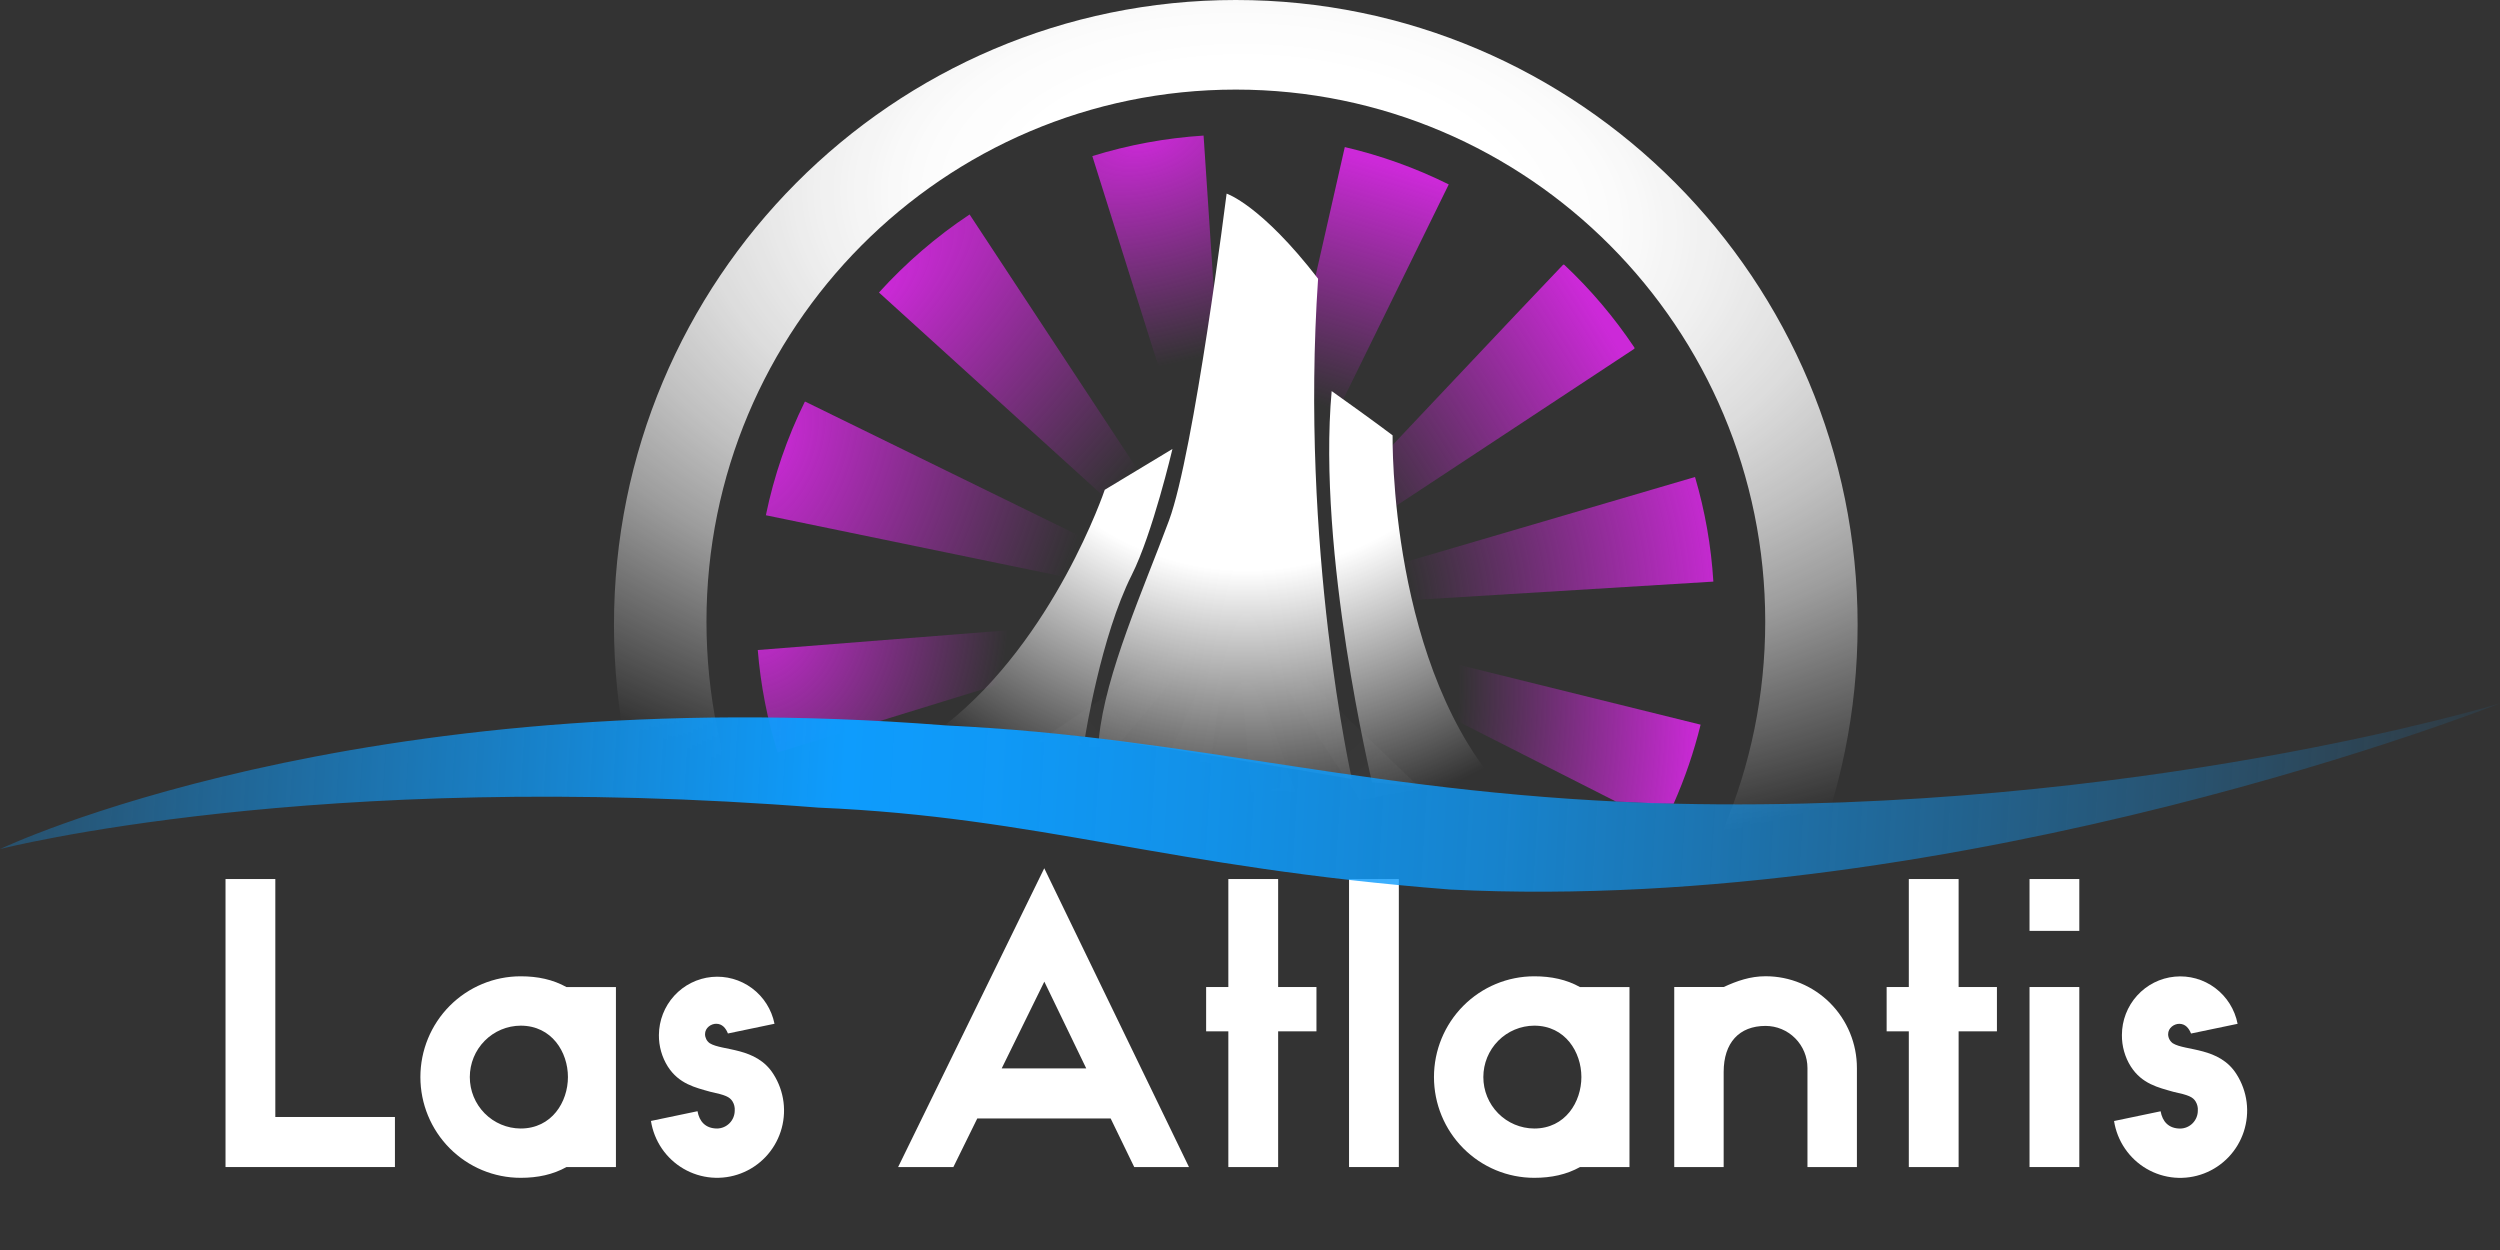 <svg width="148" height="74" viewBox="0 0 148 74" fill="none" xmlns="http://www.w3.org/2000/svg">
<rect x="0" y="0" width="148" height="74" fill="#333333" stroke="none"/>
<path d="M23.38 66.126V69.089H13.351V52.039H16.299V66.126H23.38Z" fill="white"/>
<path d="M33.537 69.089C32.731 69.535 31.84 69.727 30.822 69.727C29.248 69.727 27.738 69.099 26.625 67.98C25.512 66.862 24.887 65.344 24.887 63.762C24.887 62.18 25.512 60.663 26.625 59.544C27.738 58.426 29.248 57.797 30.822 57.797C31.84 57.797 32.731 57.989 33.537 58.436H36.463V69.092L33.537 69.089ZM27.813 63.76C27.811 64.565 28.127 65.338 28.691 65.909C29.256 66.481 30.022 66.804 30.823 66.808C32.669 66.808 33.622 65.231 33.622 63.76C33.622 62.288 32.669 60.719 30.823 60.719C30.023 60.723 29.258 61.045 28.694 61.615C28.129 62.185 27.813 62.956 27.813 63.76Z" fill="white"/>
<path d="M39.536 63.142C39.184 62.583 39 61.933 39.007 61.271C39.013 60.412 39.335 59.585 39.912 58.951C40.489 58.317 41.279 57.92 42.13 57.837C42.981 57.755 43.833 57.992 44.52 58.504C45.207 59.015 45.681 59.764 45.85 60.607L43.093 61.182C42.967 60.862 42.755 60.607 42.395 60.607C42.099 60.607 41.738 60.84 41.738 61.224C41.739 61.329 41.765 61.431 41.812 61.524C41.86 61.617 41.929 61.697 42.014 61.758C42.756 62.225 44.77 61.97 45.788 63.59C46.106 64.089 46.31 64.653 46.384 65.241C46.458 65.829 46.401 66.427 46.216 66.99C46.032 67.553 45.724 68.067 45.317 68.496C44.909 68.924 44.411 69.256 43.86 69.466C43.309 69.677 42.718 69.761 42.13 69.713C41.542 69.665 40.972 69.485 40.462 69.188C39.952 68.89 39.514 68.482 39.181 67.993C38.848 67.503 38.628 66.946 38.536 66.36L41.293 65.784C41.399 66.382 41.759 66.808 42.457 66.808C42.734 66.803 42.999 66.688 43.193 66.489C43.388 66.29 43.496 66.022 43.496 65.742C43.509 65.556 43.465 65.369 43.368 65.209C43.198 64.933 42.944 64.825 42.054 64.634C41.148 64.379 40.194 64.166 39.536 63.142Z" fill="white"/>
<path d="M67.146 69.089L65.75 66.212H57.855L56.44 69.089H53.169L61.82 51.401L70.387 69.089H67.146ZM64.305 63.249L61.824 58.113L59.301 63.249H64.305Z" fill="white"/>
<path d="M77.934 58.432V61.055H75.666V69.09H72.718V61.055H71.403V58.432H72.718V52.039H75.666V58.432H77.934Z" fill="white"/>
<path d="M79.863 69.089V52.039H82.811V69.089H79.863Z" fill="white"/>
<path d="M93.539 69.089C92.734 69.535 91.843 69.727 90.826 69.727C89.251 69.727 87.742 69.099 86.629 67.98C85.516 66.862 84.891 65.344 84.891 63.762C84.891 62.18 85.516 60.663 86.629 59.544C87.742 58.426 89.251 57.797 90.826 57.797C91.843 57.797 92.734 57.989 93.539 58.436H96.465V69.092L93.539 69.089ZM87.814 63.76C87.812 64.565 88.128 65.338 88.693 65.91C89.257 66.481 90.024 66.804 90.826 66.808C92.67 66.808 93.618 65.231 93.618 63.76C93.618 62.288 92.664 60.719 90.826 60.719C90.025 60.723 89.26 61.045 88.695 61.614C88.131 62.184 87.814 62.956 87.814 63.76Z" fill="white"/>
<path d="M102.041 58.432C102.826 58.071 103.61 57.794 104.522 57.794C105.233 57.793 105.936 57.933 106.592 58.206C107.248 58.479 107.845 58.879 108.347 59.384C108.849 59.889 109.247 60.488 109.519 61.148C109.79 61.807 109.93 62.514 109.929 63.228V69.089H107.002V63.228C107.002 62.567 106.74 61.933 106.275 61.466C105.81 60.998 105.18 60.735 104.522 60.734C102.953 60.734 102.041 61.736 102.041 63.462V69.089H99.115V58.432H102.041Z" fill="white"/>
<path d="M118.218 58.432V61.055H115.95V69.09H113.002V61.055H111.689V58.432H113.002V52.039H115.95V58.432H118.218Z" fill="white"/>
<path d="M120.148 55.108V52.039H123.095V55.108H120.148ZM120.148 69.089V58.432H123.095V69.089H120.148Z" fill="white"/>
<path d="M126.147 63.142C125.794 62.583 125.61 61.933 125.617 61.271C125.618 60.408 125.939 59.576 126.517 58.938C127.095 58.299 127.888 57.9 128.743 57.818C129.598 57.735 130.453 57.975 131.141 58.492C131.829 59.008 132.301 59.763 132.466 60.61L129.709 61.185C129.582 60.865 129.37 60.61 129.011 60.61C128.714 60.61 128.353 60.844 128.353 61.228C128.354 61.332 128.38 61.435 128.428 61.527C128.476 61.62 128.545 61.7 128.629 61.761C129.371 62.229 131.386 61.974 132.403 63.594C132.721 64.093 132.925 64.657 133 65.245C133.074 65.833 133.016 66.43 132.832 66.993C132.647 67.556 132.34 68.071 131.932 68.499C131.524 68.928 131.027 69.259 130.475 69.47C129.924 69.68 129.333 69.765 128.745 69.717C128.157 69.668 127.587 69.489 127.077 69.191C126.567 68.894 126.13 68.485 125.797 67.996C125.463 67.507 125.243 66.949 125.152 66.364L127.909 65.788C128.014 66.386 128.374 66.811 129.072 66.811C129.35 66.806 129.614 66.692 129.809 66.492C130.003 66.293 130.112 66.025 130.111 65.746C130.125 65.559 130.08 65.373 129.983 65.213C129.815 64.936 129.56 64.829 128.67 64.637C127.76 64.379 126.805 64.166 126.147 63.142Z" fill="white"/>
<path d="M73.159 0C52.833 0 36.347 16.565 36.347 37C36.347 57.435 52.833 74 73.159 74C93.486 74 109.971 57.435 109.971 37C109.971 16.565 93.49 0 73.159 0ZM73.159 68.296C55.854 68.296 41.823 54.194 41.823 36.8C41.823 19.407 55.858 5.304 73.159 5.304C90.46 5.304 104.502 19.405 104.502 36.8C104.502 54.195 90.466 68.296 73.159 68.296Z" fill="url(#paint0_radial_910_787)"/>
<path d="M73.588 35.736L73.45 36.014L96.76 20.642C96.76 20.642 96.76 20.619 96.76 20.58C95.563 18.789 94.166 17.14 92.597 15.667H92.54C91.997 16.207 76.497 32.649 73.588 35.736Z" fill="url(#paint1_radial_910_787)"/>
<path d="M71.252 8.026C69.016 8.169 66.806 8.577 64.665 9.24L73.118 36.115L71.252 8.026Z" fill="url(#paint2_radial_910_787)"/>
<path d="M73.588 35.736L85.766 10.917C83.806 9.944 81.741 9.202 79.612 8.707L73.444 35.888L73.588 35.736Z" fill="url(#paint3_radial_910_787)"/>
<path d="M73.118 36.233L73.409 36.042L73.444 35.888L73.118 36.233Z" fill="url(#paint4_radial_910_787)"/>
<path d="M72.864 36.18L73.118 36.233L72.793 36.074L72.864 36.18Z" fill="url(#paint5_radial_910_787)"/>
<path d="M72.608 35.984L72.815 36.171L72.864 36.18L72.793 36.074L72.608 35.984Z" fill="url(#paint6_radial_910_787)"/>
<path d="M72.919 36.266L72.864 36.18L72.815 36.171L72.919 36.266Z" fill="url(#paint7_radial_910_787)"/>
<path d="M73.409 36.041L73.385 36.148L73.45 36.014L73.409 36.041Z" fill="url(#paint8_radial_910_787)"/>
<path d="M73.588 35.736L73.444 35.888L73.409 36.042L73.45 36.014L73.588 35.736Z" fill="url(#paint9_radial_910_787)"/>
<path d="M72.815 36.171L72.609 35.984L47.664 23.774L47.645 23.782C46.594 25.914 45.819 28.173 45.339 30.503L72.815 36.171Z" fill="url(#paint10_radial_910_787)"/>
<path d="M72.793 36.074L57.4 12.696C55.428 14.007 53.626 15.559 52.035 17.317L72.609 35.984L72.793 36.074Z" fill="url(#paint11_radial_910_787)"/>
<path d="M73.385 36.148L101.431 34.431C101.302 32.333 100.938 30.255 100.345 28.238L73.385 36.148Z" fill="url(#paint12_radial_910_787)"/>
<path d="M99.079 47.578C99.748 46.069 100.283 44.504 100.676 42.9L73.385 36.148L95.665 47.452C96.457 47.475 97.985 47.585 99.079 47.578Z" fill="url(#paint13_radial_910_787)"/>
<path d="M72.76 36.315L72.919 36.266L44.86 38.481C45.026 40.541 45.42 42.577 46.034 44.55L72.76 36.31V36.315Z" fill="url(#paint14_radial_910_787)"/>
<path opacity="0.1" d="M80.492 47.364L84.116 46.695L73.235 36.233L80.492 47.364Z" fill="url(#paint15_radial_910_787)"/>
<path opacity="0.1" d="M74.087 46.844H76.647L73.118 36.44L74.087 46.844Z" fill="url(#paint16_radial_910_787)"/>
<path opacity="0.1" d="M61.451 43.908L65.999 44.317L72.761 36.315L61.451 43.908Z" fill="url(#paint17_radial_910_787)"/>
<path opacity="0.1" d="M71.656 45.135L72.919 36.266L69.105 44.949L71.656 45.135Z" fill="url(#paint18_radial_910_787)"/>
<path d="M78.031 16.501C74.652 12.121 72.616 11.462 72.616 11.462C72.616 11.462 70.691 26.795 69.206 30.81C67.721 34.826 65.432 39.863 65.052 43.744C67.911 44.082 78.169 45.778 80.032 46.124C80.036 46.128 76.941 32.496 78.031 16.501ZM82.442 25.772C82.442 25.772 81.354 24.94 78.835 23.152C77.969 32.741 81.227 46.317 81.227 46.317C81.827 46.362 85.237 46.668 89.257 47.136C82.199 39.721 82.442 25.772 82.442 25.772ZM69.409 26.579L65.401 28.996C65.401 28.996 62.436 37.821 55.975 42.903C59.268 43.137 64.237 43.631 64.237 43.631C64.237 43.631 65.168 37.672 66.999 34.04C68.233 31.592 69.409 26.579 69.409 26.579Z" fill="url(#paint19_radial_910_787)"/>
<path d="M0 50.266C0 50.266 21.042 40.198 55.961 42.942C71.07 43.654 81.467 47.152 99.206 47.58C126.482 48.188 148 41.639 148 41.639C148 41.639 116.371 54.189 85.839 52.66C69.037 51.354 61.612 48.369 48.454 47.812C18.619 45.461 0 50.266 0 50.266Z" fill="url(#paint20_linear_910_787)"/>
<defs>
<radialGradient id="paint0_radial_910_787" cx="0" cy="0" r="1" gradientUnits="userSpaceOnUse" gradientTransform="translate(74.908 12.566) rotate(4.024) scale(68.442 38.524)">
<stop offset="0.23" stop-color="white"/>
<stop offset="0.31" stop-color="white" stop-opacity="0.98"/>
<stop offset="0.4" stop-color="white" stop-opacity="0.92"/>
<stop offset="0.5" stop-color="white" stop-opacity="0.83"/>
<stop offset="0.61" stop-color="white" stop-opacity="0.69"/>
<stop offset="0.72" stop-color="white" stop-opacity="0.52"/>
<stop offset="0.83" stop-color="white" stop-opacity="0.31"/>
<stop offset="1" stop-color="white" stop-opacity="0"/>
</radialGradient>
<radialGradient id="paint1_radial_910_787" cx="0" cy="0" r="1" gradientUnits="userSpaceOnUse" gradientTransform="translate(75.084 35.996) rotate(-30.233) scale(25.693 67.231)">
<stop stop-color="#CC29D8" stop-opacity="0"/>
<stop offset="0.3" stop-color="#CC29D8" stop-opacity="0"/>
<stop offset="1" stop-color="#CC29D8"/>
</radialGradient>
<radialGradient id="paint2_radial_910_787" cx="0" cy="0" r="1" gradientUnits="userSpaceOnUse" gradientTransform="translate(67.728 8.07) rotate(75.304) scale(21.1 35.982)">
<stop stop-color="#CC29D8"/>
<stop offset="0.64" stop-color="#CC29D8" stop-opacity="0"/>
<stop offset="1" stop-color="#CC29D8" stop-opacity="0"/>
</radialGradient>
<radialGradient id="paint3_radial_910_787" cx="0" cy="0" r="1" gradientUnits="userSpaceOnUse" gradientTransform="translate(77.038 30.235) rotate(-72.454) scale(21.038 58.674)">
<stop stop-color="#CC29D8" stop-opacity="0"/>
<stop offset="0.3" stop-color="#CC29D8" stop-opacity="0"/>
<stop offset="1" stop-color="#CC29D8"/>
</radialGradient>
<radialGradient id="paint4_radial_910_787" cx="0" cy="0" r="1" gradientUnits="userSpaceOnUse" gradientTransform="translate(73.068 36.182) scale(28.428 28.573)">
<stop stop-color="white" stop-opacity="0"/>
<stop offset="0.11" stop-color="white" stop-opacity="0.02"/>
<stop offset="0.23" stop-color="white" stop-opacity="0.07"/>
<stop offset="0.36" stop-color="white" stop-opacity="0.16"/>
<stop offset="0.5" stop-color="white" stop-opacity="0.29"/>
<stop offset="0.64" stop-color="white" stop-opacity="0.45"/>
<stop offset="0.79" stop-color="white" stop-opacity="0.65"/>
<stop offset="0.93" stop-color="white" stop-opacity="0.88"/>
<stop offset="1" stop-color="white"/>
</radialGradient>
<radialGradient id="paint5_radial_910_787" cx="0" cy="0" r="1" gradientUnits="userSpaceOnUse" gradientTransform="translate(73.068 36.182) scale(28.428 28.572)">
<stop stop-color="white" stop-opacity="0"/>
<stop offset="0.11" stop-color="white" stop-opacity="0.02"/>
<stop offset="0.23" stop-color="white" stop-opacity="0.07"/>
<stop offset="0.36" stop-color="white" stop-opacity="0.16"/>
<stop offset="0.5" stop-color="white" stop-opacity="0.29"/>
<stop offset="0.64" stop-color="white" stop-opacity="0.45"/>
<stop offset="0.79" stop-color="white" stop-opacity="0.65"/>
<stop offset="0.93" stop-color="white" stop-opacity="0.88"/>
<stop offset="1" stop-color="white"/>
</radialGradient>
<radialGradient id="paint6_radial_910_787" cx="0" cy="0" r="1" gradientUnits="userSpaceOnUse" gradientTransform="translate(73.068 36.182) scale(28.429 28.573)">
<stop stop-color="white" stop-opacity="0"/>
<stop offset="0.11" stop-color="white" stop-opacity="0.02"/>
<stop offset="0.23" stop-color="white" stop-opacity="0.07"/>
<stop offset="0.36" stop-color="white" stop-opacity="0.16"/>
<stop offset="0.5" stop-color="white" stop-opacity="0.29"/>
<stop offset="0.64" stop-color="white" stop-opacity="0.45"/>
<stop offset="0.79" stop-color="white" stop-opacity="0.65"/>
<stop offset="0.93" stop-color="white" stop-opacity="0.88"/>
<stop offset="1" stop-color="white"/>
</radialGradient>
<radialGradient id="paint7_radial_910_787" cx="0" cy="0" r="1" gradientUnits="userSpaceOnUse" gradientTransform="translate(73.068 36.182) scale(28.427 28.572)">
<stop stop-color="white" stop-opacity="0"/>
<stop offset="0.11" stop-color="white" stop-opacity="0.02"/>
<stop offset="0.23" stop-color="white" stop-opacity="0.07"/>
<stop offset="0.36" stop-color="white" stop-opacity="0.16"/>
<stop offset="0.5" stop-color="white" stop-opacity="0.29"/>
<stop offset="0.64" stop-color="white" stop-opacity="0.45"/>
<stop offset="0.79" stop-color="white" stop-opacity="0.65"/>
<stop offset="0.93" stop-color="white" stop-opacity="0.88"/>
<stop offset="1" stop-color="white"/>
</radialGradient>
<radialGradient id="paint8_radial_910_787" cx="0" cy="0" r="1" gradientUnits="userSpaceOnUse" gradientTransform="translate(73.069 36.182) scale(28.427 28.573)">
<stop stop-color="white" stop-opacity="0"/>
<stop offset="0.11" stop-color="white" stop-opacity="0.02"/>
<stop offset="0.23" stop-color="white" stop-opacity="0.07"/>
<stop offset="0.36" stop-color="white" stop-opacity="0.16"/>
<stop offset="0.5" stop-color="white" stop-opacity="0.29"/>
<stop offset="0.64" stop-color="white" stop-opacity="0.45"/>
<stop offset="0.79" stop-color="white" stop-opacity="0.65"/>
<stop offset="0.93" stop-color="white" stop-opacity="0.88"/>
<stop offset="1" stop-color="white"/>
</radialGradient>
<radialGradient id="paint9_radial_910_787" cx="0" cy="0" r="1" gradientUnits="userSpaceOnUse" gradientTransform="translate(73.069 36.182) scale(28.428 28.573)">
<stop stop-color="white" stop-opacity="0"/>
<stop offset="0.11" stop-color="white" stop-opacity="0.02"/>
<stop offset="0.23" stop-color="white" stop-opacity="0.07"/>
<stop offset="0.36" stop-color="white" stop-opacity="0.16"/>
<stop offset="0.5" stop-color="white" stop-opacity="0.29"/>
<stop offset="0.64" stop-color="white" stop-opacity="0.45"/>
<stop offset="0.79" stop-color="white" stop-opacity="0.65"/>
<stop offset="0.93" stop-color="white" stop-opacity="0.88"/>
<stop offset="1" stop-color="white"/>
</radialGradient>
<radialGradient id="paint10_radial_910_787" cx="0" cy="0" r="1" gradientUnits="userSpaceOnUse" gradientTransform="translate(45.385 26.2) rotate(19.9) scale(29.208 48.507)">
<stop stop-color="#CC29D8"/>
<stop offset="0.659" stop-color="#CC29D8" stop-opacity="0"/>
<stop offset="1" stop-color="#CC29D8" stop-opacity="0"/>
</radialGradient>
<radialGradient id="paint11_radial_910_787" cx="0" cy="0" r="1" gradientUnits="userSpaceOnUse" gradientTransform="translate(52.07 17.271) rotate(42.1) scale(27.964 72.179)">
<stop stop-color="#CC29D8"/>
<stop offset="0.659" stop-color="#CC29D8" stop-opacity="0"/>
<stop offset="1" stop-color="#CC29D8" stop-opacity="0"/>
</radialGradient>
<radialGradient id="paint12_radial_910_787" cx="0" cy="0" r="1" gradientUnits="userSpaceOnUse" gradientTransform="translate(75.35 36.142) rotate(-10.665) scale(27.177 29.73)">
<stop stop-color="#CC29D8" stop-opacity="0"/>
<stop offset="0.3" stop-color="#CC29D8" stop-opacity="0"/>
<stop offset="1" stop-color="#CC29D8"/>
</radialGradient>
<radialGradient id="paint13_radial_910_787" cx="0" cy="0" r="1" gradientUnits="userSpaceOnUse" gradientTransform="translate(75.991 39.884) rotate(-2.579) scale(24.696 36.856)">
<stop stop-color="#CC29D8" stop-opacity="0"/>
<stop offset="0.419" stop-color="#CC29D8" stop-opacity="0"/>
<stop offset="1" stop-color="#CC29D8"/>
</radialGradient>
<radialGradient id="paint14_radial_910_787" cx="0" cy="0" r="1" gradientUnits="userSpaceOnUse" gradientTransform="translate(44.803 36.258) rotate(7.794) scale(30.186 34.331)">
<stop stop-color="#CC29D8"/>
<stop offset="0.494" stop-color="#CC29D8" stop-opacity="0"/>
<stop offset="1" stop-color="#CC29D8" stop-opacity="0"/>
</radialGradient>
<radialGradient id="paint15_radial_910_787" cx="0" cy="0" r="1" gradientUnits="userSpaceOnUse" gradientTransform="translate(73.069 36.182) scale(28.428 28.573)">
<stop stop-color="white" stop-opacity="0"/>
<stop offset="0.11" stop-color="white" stop-opacity="0.02"/>
<stop offset="0.23" stop-color="white" stop-opacity="0.07"/>
<stop offset="0.36" stop-color="white" stop-opacity="0.16"/>
<stop offset="0.5" stop-color="white" stop-opacity="0.29"/>
<stop offset="0.64" stop-color="white" stop-opacity="0.45"/>
<stop offset="0.79" stop-color="white" stop-opacity="0.65"/>
<stop offset="0.93" stop-color="white" stop-opacity="0.88"/>
<stop offset="1" stop-color="white"/>
</radialGradient>
<radialGradient id="paint16_radial_910_787" cx="0" cy="0" r="1" gradientUnits="userSpaceOnUse" gradientTransform="translate(73.068 36.182) scale(28.428 28.573)">
<stop stop-color="white" stop-opacity="0"/>
<stop offset="0.11" stop-color="white" stop-opacity="0.02"/>
<stop offset="0.23" stop-color="white" stop-opacity="0.07"/>
<stop offset="0.36" stop-color="white" stop-opacity="0.16"/>
<stop offset="0.5" stop-color="white" stop-opacity="0.29"/>
<stop offset="0.64" stop-color="white" stop-opacity="0.45"/>
<stop offset="0.79" stop-color="white" stop-opacity="0.65"/>
<stop offset="0.93" stop-color="white" stop-opacity="0.88"/>
<stop offset="1" stop-color="white"/>
</radialGradient>
<radialGradient id="paint17_radial_910_787" cx="0" cy="0" r="1" gradientUnits="userSpaceOnUse" gradientTransform="translate(73.069 36.182) scale(28.428 28.573)">
<stop stop-color="white" stop-opacity="0"/>
<stop offset="0.11" stop-color="white" stop-opacity="0.02"/>
<stop offset="0.23" stop-color="white" stop-opacity="0.07"/>
<stop offset="0.36" stop-color="white" stop-opacity="0.16"/>
<stop offset="0.5" stop-color="white" stop-opacity="0.29"/>
<stop offset="0.64" stop-color="white" stop-opacity="0.45"/>
<stop offset="0.79" stop-color="white" stop-opacity="0.65"/>
<stop offset="0.93" stop-color="white" stop-opacity="0.88"/>
<stop offset="1" stop-color="white"/>
</radialGradient>
<radialGradient id="paint18_radial_910_787" cx="0" cy="0" r="1" gradientUnits="userSpaceOnUse" gradientTransform="translate(73.069 36.182) scale(28.428 28.573)">
<stop stop-color="white" stop-opacity="0"/>
<stop offset="0.11" stop-color="white" stop-opacity="0.02"/>
<stop offset="0.23" stop-color="white" stop-opacity="0.07"/>
<stop offset="0.36" stop-color="white" stop-opacity="0.16"/>
<stop offset="0.5" stop-color="white" stop-opacity="0.29"/>
<stop offset="0.64" stop-color="white" stop-opacity="0.45"/>
<stop offset="0.79" stop-color="white" stop-opacity="0.65"/>
<stop offset="0.93" stop-color="white" stop-opacity="0.88"/>
<stop offset="1" stop-color="white"/>
</radialGradient>
<radialGradient id="paint19_radial_910_787" cx="0" cy="0" r="1" gradientUnits="userSpaceOnUse" gradientTransform="translate(74.129 15.322) rotate(97.016) scale(33.822 31.559)">
<stop stop-color="white"/>
<stop offset="0.546" stop-color="white"/>
<stop offset="1" stop-color="white" stop-opacity="0"/>
</radialGradient>
<linearGradient id="paint20_linear_910_787" x1="-17.393" y1="40.408" x2="151.338" y2="50.541" gradientUnits="userSpaceOnUse">
<stop stop-color="#0E9CFD" stop-opacity="0"/>
<stop offset="0.17" stop-color="#0E9CFD" stop-opacity="0.45"/>
<stop offset="0.33" stop-color="#0E9CFD" stop-opacity="0.84"/>
<stop offset="0.4" stop-color="#0E9CFD"/>
<stop offset="0.45" stop-color="#0E9CFD" stop-opacity="0.97"/>
<stop offset="0.53" stop-color="#0E9CFD" stop-opacity="0.89"/>
<stop offset="0.63" stop-color="#0E9CFD" stop-opacity="0.76"/>
<stop offset="0.73" stop-color="#0E9CFD" stop-opacity="0.57"/>
<stop offset="0.85" stop-color="#0E9CFD" stop-opacity="0.34"/>
<stop offset="0.98" stop-color="#0E9CFD" stop-opacity="0.06"/>
<stop offset="1" stop-color="white" stop-opacity="0"/>
<stop offset="1" stop-color="#0E9CFD" stop-opacity="0"/>
</linearGradient>
</defs>
</svg>
